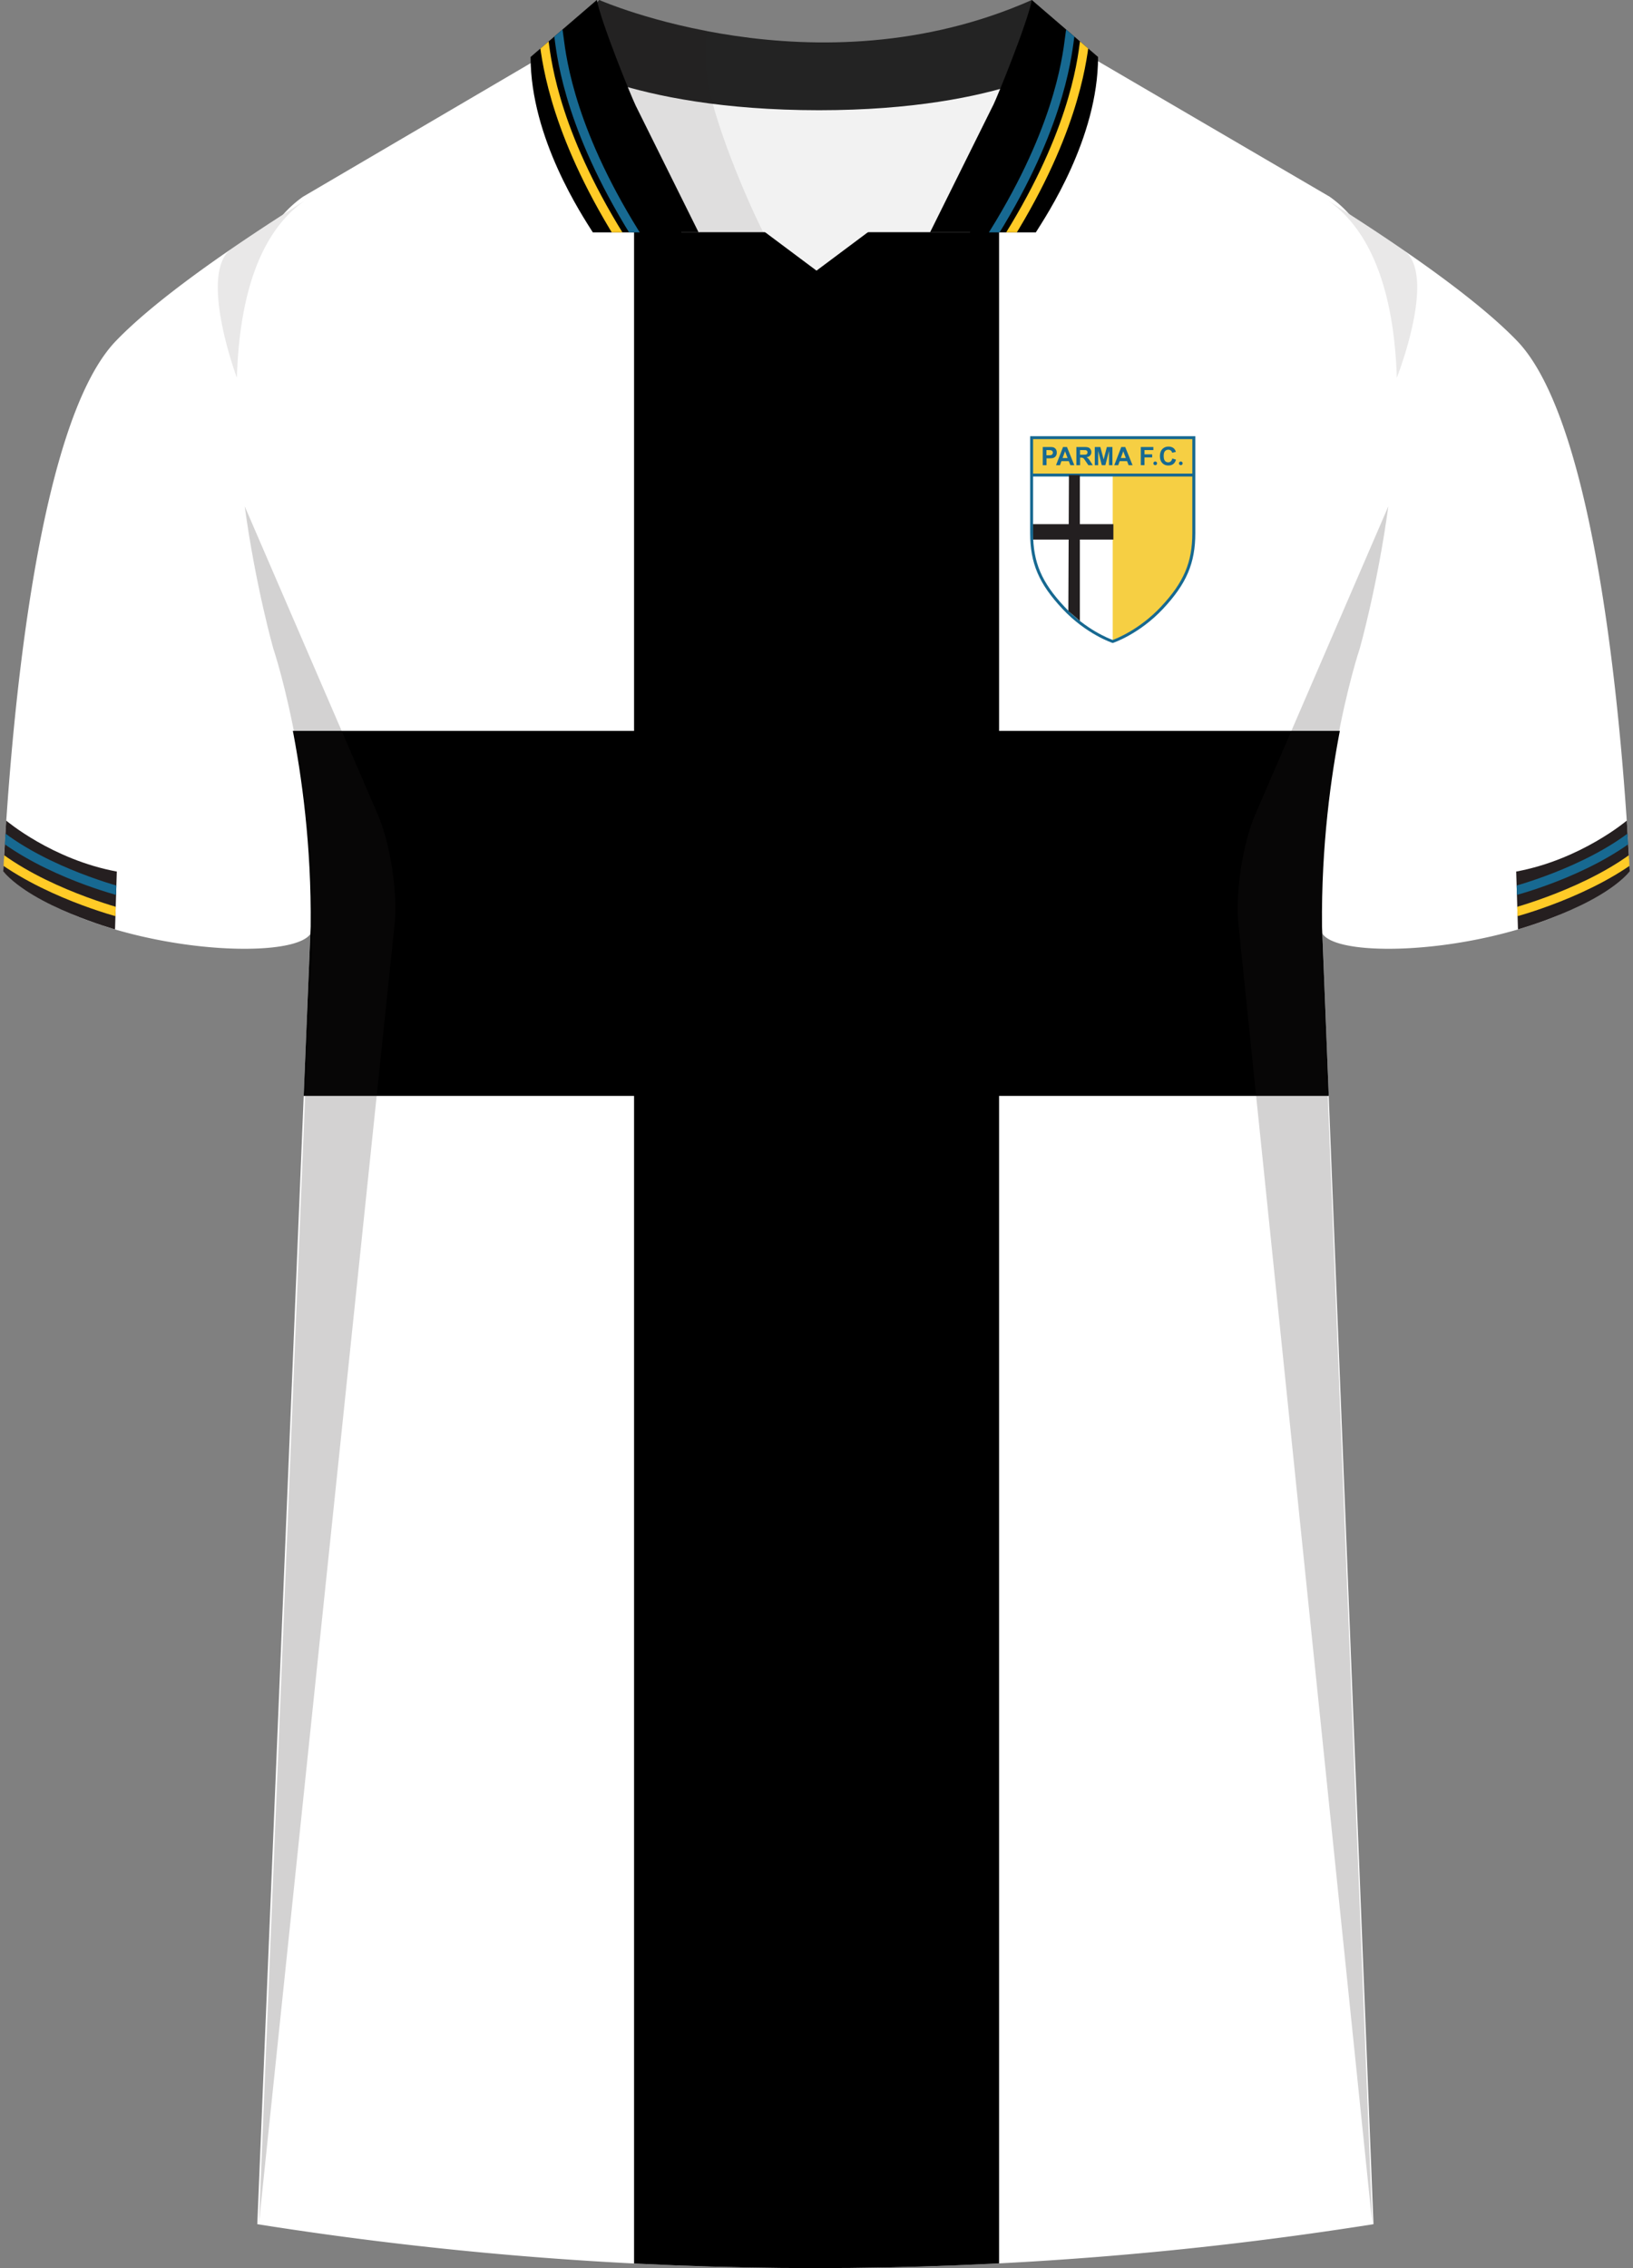 <svg xmlns="http://www.w3.org/2000/svg" viewBox="0 0 360 500"><rect x="0" y="0" width="360" height="500" fill="#808080" stroke="none"/><defs><clipPath id="clippath"><path id="Body-2" d="m238.74 11.56 54.38 31.8c29.13 20.49 6.91 98.94 6.91 98.94s-8.95 26.4-8.59 61.93l11.35 286.08a786.54 786.54 0 0 1-246.07 0l11.77-286.08c.37-35.53-8.59-61.93-8.59-61.93s-22.22-78.45 6.91-98.94l54.21-31.8h117.71Z" class="cls-12" data-name="Body"/></clipPath><clipPath id="clippath-1"><path d="m140.13 23.26 13.88 27.97h-23.32c-2.29-3.65-13.72-20.76-13.72-38.67L131.57 0c1.04 5.2 7.53 21.13 8.56 23.26Z" class="cls-2"/></clipPath><clipPath id="clippath-2"><path d="m218.91 23.26-13.88 27.97h23.32c2.29-3.65 13.72-20.76 13.72-38.67L227.48.01c-1.04 5.2-7.53 21.13-8.56 23.26Z" class="cls-2"/></clipPath><clipPath id="clippath-3"><path d="M334.64 204.88s17.82-4.97 24.65-12.77l-.66-11.21s-10.12 8.59-24.38 11.23" class="cls-2"/></clipPath><clipPath id="clippath-4"><path d="M25.36 204.88S7.54 199.91.71 192.11l.66-11.21s10.12 8.59 24.38 11.23" class="cls-2"/></clipPath><style>.cls-1{clip-path:url(#clippath)}.cls-2{fill:none}.cls-10,.cls-11,.cls-12,.cls-13,.cls-2,.cls-3,.cls-4,.cls-5,.cls-6,.cls-7,.cls-8,.cls-9{stroke-width:0}.cls-12,.cls-14{fill:#fff}.cls-15{clip-path:url(#clippath-1)}.cls-16{clip-path:url(#clippath-4)}.cls-17{clip-path:url(#clippath-3)}.cls-18{clip-path:url(#clippath-2)}.cls-3{opacity:.5}.cls-10,.cls-3{fill:#251f20}.cls-4{opacity:.09}.cls-4,.cls-9{fill:#231f20}.cls-19{isolation:isolate}.cls-20{mix-blend-mode:multiply;opacity:.2}.cls-6{fill:#f2f2f2}.cls-7{fill:#176991}.cls-8{fill:#232323}.cls-11{fill:#ffcb27}.cls-13{fill:#f6cf43}</style></defs><g class="cls-19"><g id="Napoli"><g><g><path id="Jersey_Color" d="M292.85 44.27c16.65 10.49 32.83 21.79 41.58 30.86 18.01 18.67 23.39 88.38 24.86 116.99-19.51 18.39-68.02 20.7-68.1 12.6l11.32 285.33a784.28 784.28 0 0 1-245.43 0l11.74-285.33c-.08 8.1-48.6 5.79-68.1-12.6C2.19 163.51 7.57 93.8 25.58 75.13c8.74-9.07 24.93-20.37 41.57-30.86l53.44-31.35 11.37-11.9s48.12 21.18 95.94 0l10.71 11.53 54.24 31.72Z" class="cls-12" data-name="Jersey Color"/><g><path id="Body" d="m238.74 11.56 54.38 31.8c29.13 20.49 6.91 98.94 6.91 98.94s-8.95 26.4-8.59 61.93l11.35 286.08a786.54 786.54 0 0 1-246.07 0l11.77-286.08c.37-35.53-8.59-61.93-8.59-61.93s-22.22-78.45 6.91-98.94l54.21-31.8h117.71Z" class="cls-14"/><g class="cls-1"><path d="M-86.35 241.58v-80.46h500.46v80.46" class="cls-5"/><path d="M220.25 506.01h-80.47V5.55h80.47" class="cls-5"/></g></g><g id="Shading" class="cls-20"><path d="M68.22 218.1c3.28-41.99-7.98-75.16-7.98-75.16s-3.91-13.8-6.29-31.32l29.34 67.96c2.76 6.38 4.42 17.27 3.7 24.18l-29.9 286.29 11.14-271.94ZM291.79 218.1c-3.28-41.99 7.98-75.16 7.98-75.16s3.91-13.8 6.29-31.32l-29.34 67.96c-2.76 6.38-4.42 17.27-3.7 24.18l29.49 286.29-10.72-271.94Z" class="cls-10"/><path d="M51.01 54.85c5.16-3.54 10.62-7.11 16.13-10.59-10.64 7.48-14.41 22.72-14.92 39.03 0 0-8.59-23.03-1.22-28.44ZM309.52 55.21a535.1 535.1 0 0 0-16.67-10.95c10.64 7.48 14.57 22.72 15.08 39.03 0 0 8.96-22.67 1.59-28.08ZM157.17 38.25c-15.67-12.78-25.46-25.01-25.22-37.23 0 0 7.44 3.28 19.38 5.96 0 0-1.53 10.97 5.84 31.27Z" class="cls-3"/></g><g><g><path d="M245.3 141.41s5.62-1.84 10.84-7.4c5.21-5.56 7.04-10.08 7.04-16.51V96.48h-35.75v21.02c0 6.42 1.82 10.95 7.04 16.51 5.21 5.56 10.84 7.4 10.84 7.4Z" class="cls-13"/><path d="M227.48 120.24v-15.47h17.82v36.67l-6.3-3.35-6.06-5.47-4.17-6.78-1.29-5.6z" class="cls-12"/><path d="M227.27 115.55h18.18v3.39h-18.18z" class="cls-9"/><path d="M227.1 96.48v21.02c0 6.66 1.93 11.19 7.13 16.73 5.21 5.56 10.92 7.47 10.98 7.48l.1.03.1-.03c.06-.02 5.76-1.93 10.97-7.48 5.19-5.54 7.13-10.07 7.13-16.73V96.15h-36.4v.33Zm7.6 37.31c-5.07-5.4-6.95-9.82-6.95-16.28v-20.7h35.1v20.7c0 6.47-1.88 10.88-6.95 16.28-4.72 5.03-9.83 7-10.6 7.28-.77-.28-5.88-2.24-10.6-7.28Z" class="cls-7"/><path d="M227.51 104.4h35.71v.65h-35.71z" class="cls-7"/><path d="m238.06 136.87-2.54-2.18.13-29.96h2.41v32.14z" class="cls-9"/></g><g><path d="M229.88 102.56v-4.02h1.31c.49 0 .82.02.97.06.23.06.42.19.58.39.16.2.23.46.23.78 0 .25-.04.45-.13.62a1.116 1.116 0 0 1-.76.59c-.19.04-.48.06-.84.06h-.53v1.52h-.81Zm.81-3.34v1.14h.44c.32 0 .53-.02.64-.06a.538.538 0 0 0 .34-.51c0-.15-.04-.27-.13-.36a.629.629 0 0 0-.33-.18c-.1-.02-.29-.03-.58-.03h-.39ZM236.85 102.56h-.88l-.35-.91H234l-.33.91h-.87l1.55-4.02h.87l1.62 4.02Zm-1.5-1.59-.56-1.49-.54 1.49h1.1ZM237.29 102.56v-4.02H239c.43 0 .74.04.94.11.19.07.35.2.47.39.12.18.18.4.18.63 0 .3-.09.55-.27.75-.18.2-.44.32-.8.37.18.1.32.21.44.34.11.12.27.34.46.65l.49.78h-.97l-.59-.87c-.21-.31-.35-.51-.43-.59a.71.71 0 0 0-.24-.17c-.09-.03-.22-.05-.41-.05h-.16v1.68h-.81Zm.81-2.32h.6c.39 0 .63-.02.73-.05.1-.03.17-.09.23-.17.05-.08.08-.18.08-.3 0-.14-.04-.24-.11-.33a.488.488 0 0 0-.31-.16c-.07 0-.26-.01-.59-.01h-.63v1.02ZM241.35 102.56v-4.02h1.23l.72 2.74.71-2.74h1.23v4.02h-.76V99.4l-.8 3.16h-.79l-.79-3.16v3.16h-.76ZM249.69 102.56h-.88l-.35-.91h-1.62l-.33.91h-.87l1.55-4.02h.87l1.62 4.02Zm-1.5-1.59-.56-1.49-.54 1.49h1.1ZM251.49 102.56v-4.02h2.77v.68h-1.95v.94H254v.68h-1.69v1.71h-.81ZM258.46 101.08l.79.24c-.12.44-.32.76-.61.98-.28.21-.64.32-1.08.32-.54 0-.98-.18-1.33-.55-.35-.37-.52-.86-.52-1.5 0-.67.17-1.19.52-1.56.35-.37.81-.56 1.37-.56.5 0 .9.14 1.21.43.18.17.32.42.41.74l-.81.19a.856.856 0 0 0-.3-.49.874.874 0 0 0-.56-.18c-.3 0-.55.11-.73.32-.19.21-.28.56-.28 1.04 0 .51.09.87.28 1.09.18.22.42.32.72.32.22 0 .41-.07.56-.21.16-.14.27-.35.34-.65Z" class="cls-7"/></g><path d="M255.08 102.14c0 .23-.18.41-.41.41s-.41-.18-.41-.41.18-.41.41-.41.41.18.41.41ZM260.72 102.14c0 .23-.18.41-.41.41s-.41-.18-.41-.41.18-.41.41-.41.41.18.41.41Z" class="cls-7"/></g></g><g id="Collar"><g><path d="M131.95 11.56h98.82l-16.94 39.66H150.2l-18.25-39.66z" class="cls-6"/><path d="M227.47 0c-47.53 21.05-95.36 0-95.36 0l-5.68 6.22-5.33 5.83s17 12.23 59.48 12.25c41.2-.02 57.2-11.73 58.15-12.48l-4.97-5.22-6.29-6.6Z" class="cls-8"/><path d="M131.93.6c2.38.81 4.88 1.59 7.5 2.34 5.78 1.65 11.28 2.88 16.37 3.79-.24 2.68-.3 5.61-.09 8.75.67 9.63 9.58 30.02 12.56 35.73h-20.33c-5.07-2.59-12.53-13.53-19.76-23.27-5.99-8.06 4.64-22.68 3.75-27.35Z" class="cls-4"/></g><path d="m218.91 23.26-13.88 27.97h23.32c2.29-3.65 13.72-20.76 13.72-38.67L227.48.01c-1.04 5.2-7.53 21.13-8.56 23.26ZM140.13 23.26l13.88 27.97h-23.32c-2.29-3.65-13.72-20.76-13.72-38.67L131.57 0c1.04 5.2 7.53 21.13 8.56 23.26Z" class="cls-5"/><g class="cls-15"><path d="M140.49 54.12c-15.5-24.14-17.58-40.46-18.26-45.83-.1-.77-.2-1.57-.27-1.77l1.86-.74c.17.42.25 1.07.4 2.26.67 5.25 2.7 21.24 17.96 45l-1.68 1.08Z" class="cls-7"/><path d="M137.18 54.94c-15.5-24.14-17.58-40.46-18.26-45.83-.1-.77-.2-1.57-.27-1.77l1.86-.74c.17.42.25 1.07.4 2.26.67 5.25 2.7 21.24 17.96 45l-1.68 1.08Z" class="cls-11"/></g><g class="cls-18"><path d="M218.55 54.12c15.5-24.14 17.58-40.46 18.26-45.83.1-.77.2-1.57.27-1.77l-1.86-.74c-.17.42-.25 1.07-.4 2.26-.67 5.25-2.7 21.24-17.96 45l1.68 1.08Z" class="cls-7"/><path d="M221.85 54.94c15.5-24.14 17.58-40.46 18.26-45.83.1-.77.2-1.57.27-1.77l-1.86-.74c-.17.42-.25 1.07-.4 2.26-.67 5.25-2.7 21.24-17.96 45l1.68 1.08Z" class="cls-11"/></g></g><path d="m179.65 71.5 25.64-20.28h-51.27l25.63 20.28z" class="cls-5"/><path d="m180 59.66 12.03-8.99h-24.06L180 59.66z" class="cls-6"/><g><path d="M334.64 204.88s17.82-4.97 24.65-12.77l-.66-11.21s-10.12 8.59-24.38 11.23" class="cls-10"/><g class="cls-17"><path d="m333.2 197.61-.49-1.94c.16-.04 16.45-4.2 27.25-12.8l1.25 1.56c-11.15 8.88-27.33 13-28.01 13.18Z" class="cls-7"/><path d="m333.2 202.34-.5-1.94c.18-.04 17.81-4.63 28.79-13.72l1.28 1.54c-11.34 9.38-28.83 13.93-29.57 14.12Z" class="cls-11"/></g></g><g><path d="M25.36 204.88S7.54 199.91.71 192.11l.66-11.21s10.12 8.59 24.38 11.23" class="cls-10"/><g class="cls-16"><path d="m26.8 197.61.49-1.94c-.16-.04-16.45-4.2-27.25-12.8l-1.25 1.56c11.15 8.88 27.33 13 28.01 13.18Z" class="cls-7"/><path d="m26.8 202.34.5-1.94c-.18-.04-17.81-4.63-28.79-13.72l-1.28 1.54c11.34 9.38 28.83 13.93 29.57 14.12Z" class="cls-11"/></g></g></g></g></g></svg>